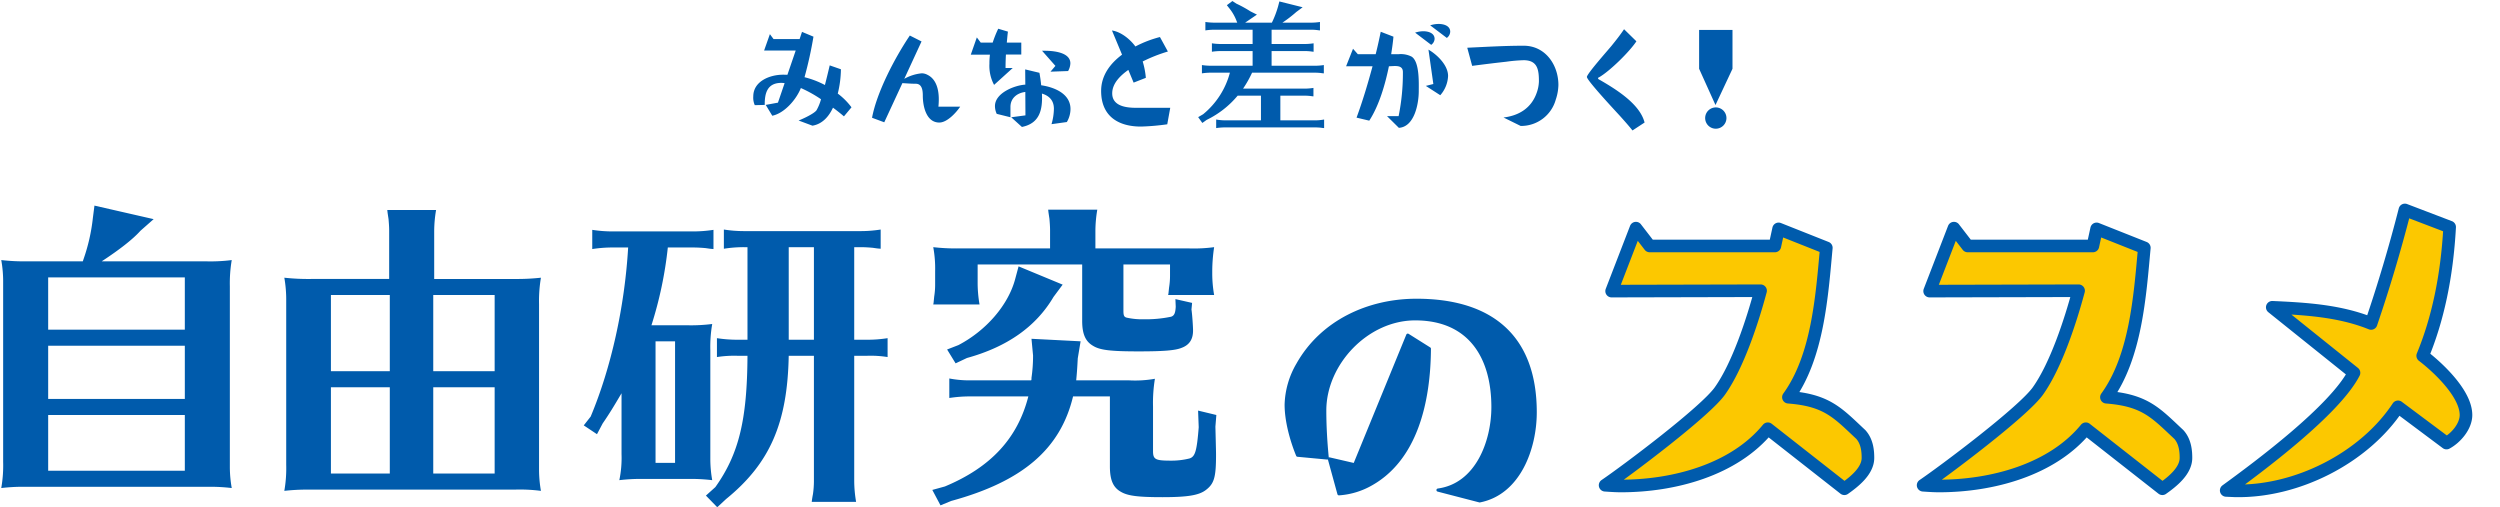 <svg xmlns="http://www.w3.org/2000/svg" width="794" height="161"><defs><style>.cls-3{fill-rule:evenodd;fill:#005bac}</style></defs><g id="title_pc"><g id="自由研究のススメ"><path id="ススメ" d="M1495.2 131.811c0 3.54-3.12 7.254-6.19 8.906l-15.4-11.508c-10.74 16.283-32.27 27.145-51.86 26.673l-2.71-.118c10.38-7.552 34.45-25.431 40.59-37.349l-25.96-20.823c10.62.472 21.47 1.124 31.39 5.136a482.469 482.469 0 0 0 10.73-36.051l14.22 5.428c-.86 15.856-3.83 29.462-8.56 40.882 5.08 3.894 13.75 12.098 13.75 18.824Zm-221.74 4.354c-10.74 13.1-29.85 18.183-46.61 18.183-1.65 0-3.42-.118-5.07-.236 6.61-4.484 31.92-23.419 36.52-30.027 5.67-8.024 10.27-22.071 12.86-31.747l-47.31.118 7.72-20 4.37 5.664h39.76l1.18-5.428 15.16 6.018c-1.41 15.34-2.72 34.584-12.04 47.447 12.31.944 15.68 5 23 11.841 2.07 2.288 2.26 5.43 2.26 7.436 0 4.13-4.31 7.552-7.49 9.794Zm101 0c-10.74 13.1-29.85 18.183-46.61 18.183-1.65 0-3.42-.118-5.07-.236 6.61-4.484 31.92-23.419 36.52-30.027 5.67-8.024 10.27-22.071 12.86-31.747l-47.31.118 7.72-20 4.37 5.664h39.76l1.18-5.428 15.16 6.018c-1.41 15.34-2.72 34.584-12.04 47.447 12.31.944 15.68 5 23 11.841 2.07 2.288 2.26 5.43 2.26 7.436 0 4.13-4.31 7.552-7.49 9.794Z" transform="translate(-712)" style="fill-rule:evenodd;stroke:#005bac;stroke-linejoin:round;fill:#fcc800;stroke-width:4px"/><path id="の" d="M1199.58 130.952c0-24.306-14.21-35.577-37.73-35.577-15.19 0-29.99 6.763-37.63 20.288a26.72 26.72 0 0 0-3.73 12.838c0 5.195 1.67 11.271 3.63 16.074l9.41.882c-.49-5-.79-10.095-.79-15.093 0-14.9 13.43-29.109 28.72-29.109 17.15 0 24.7 11.957 24.7 28.031 0 10.976-5.1 24.7-17.45 26.363l13.23 3.431c12.55-2.45 17.64-16.76 17.64-28.128Zm-40.47-24.5-16.86 41.163-8.04-1.862 3.04 11.075a23.822 23.822 0 0 0 9.02-2.451c15.78-7.938 19.6-27.54 19.7-43.613Z" transform="translate(-712)" style="stroke-width:1px;fill:#005bac;fill-rule:evenodd;stroke:#005bac;stroke-linejoin:round"/><path id="自由研究" class="cls-3" d="M744.3 83c5.5-3.6 9.9-7 12.3-9.7l4.2-3.7-18.8-4.3-.5 3.9a58.911 58.911 0 0 1-3 13.2l-.2.6h-17.7a64.037 64.037 0 0 1-8.2-.4 38.72 38.72 0 0 1 .6 7.2v56.9a41.4 41.4 0 0 1-.6 8.3 60.223 60.223 0 0 1 6.6-.4h60a58.886 58.886 0 0 1 6.6.4 38.324 38.324 0 0 1-.6-6.5V90.9a43.814 43.814 0 0 1 .6-8.3 53.632 53.632 0 0 1-8.2.4h-33.1Zm26.4 26.8v16.9h-43.4v-16.9h43.4Zm0-5.1h-43.4V88.1h43.4v16.6Zm0 27.1v17.7h-43.4v-17.7h43.4Zm79.2-43.2V73.3a40.894 40.894 0 0 1 .6-6.6H835l.1.9.3 2c.1 1.2.2 2.4.2 3.7v15.3h-24.9a70.6 70.6 0 0 1-8.4-.4 40.093 40.093 0 0 1 .6 7.4v52a41.4 41.4 0 0 1-.6 8.3 61.977 61.977 0 0 1 7.1-.4h66.1a51.749 51.749 0 0 1 8.3.4 39.453 39.453 0 0 1-.6-6.6V96.6a44.27 44.27 0 0 1 .6-8.4 70.627 70.627 0 0 1-8.4.4h-25.5Zm-.3 5.1h19.5v24.2h-19.5V93.7Zm-32.5 24.2V93.7h18.7v24.2h-18.7Zm32.5 5.1h19.5v27.4h-19.5V123Zm-13.8 0v27.4h-18.7V123h18.7Zm101.8 22.3v-34.1a42.507 42.507 0 0 1 .6-8.3 53.652 53.652 0 0 1-8.2.4h-11.1a124.561 124.561 0 0 0 5.2-24.7h7.8c1.7 0 3.1.1 4.2.2l1.4.2 1.1.1V73a42.344 42.344 0 0 1-6.7.5h-25.2a41.98 41.98 0 0 1-6.6-.5v6.1a41.991 41.991 0 0 1 6.6-.5h4.8c-1.1 18.8-5.4 38.2-11.9 53.7l-2.2 2.8 4.2 2.8 1.8-3.4c2.2-3.2 3.4-5.2 6-9.6v19.3a34.74 34.74 0 0 1-.7 8.3 58.886 58.886 0 0 1 6.6-.4h16.3a58.915 58.915 0 0 1 6.6.4 39.156 39.156 0 0 1-.6-6.5v-.7Zm-11.2 1.7h-6.2v-38.6h6.2V147Zm56.9-68.5h1.8c1.7 0 3 .1 4.1.2l1.4.2 1.1.1v-6.1a40.359 40.359 0 0 1-6.6.5h-36.8a41.353 41.353 0 0 1-6.4-.5V79a40.507 40.507 0 0 1 6.4-.5h1.1v29.4h-3.1a41.987 41.987 0 0 1-6.6-.5v6a35.49 35.49 0 0 1 6.6-.4h3.1c-.1 20.5-2.8 31.3-10.2 41.7l-3 2.7 3.6 3.7 2.8-2.6c13.9-11.3 19.5-24.1 19.9-45.5h8v39.8a29.338 29.338 0 0 1-.3 4.1c-.3 1.6-.3 1.8-.4 2.5h14.1a40.126 40.126 0 0 1-.6-6.6V113h4a33.912 33.912 0 0 1 6.6.4v-6a40.366 40.366 0 0 1-6.6.5h-4V78.5Zm-12.8 0v29.4h-8V78.5h8Zm85.2 5.5v17.9c0 4.1 1 6.5 3.4 7.9 2.2 1.4 5.6 1.8 14.6 1.8 7.8 0 11.51-.3 13.51-1.1 2.5-.9 3.7-2.7 3.7-5.5 0-1.5-.3-5.5-.5-6.7l.2-2.1-5.3-1.2.1 2.4c-.1 2.1-.51 2.9-1.51 3.2a38.894 38.894 0 0 1-8.7.8 22.424 22.424 0 0 1-5.3-.5c-.9-.2-1.1-.7-1.1-2.2V84h14.8v3.3a23.311 23.311 0 0 1-.3 4l-.2 1.9-.1.5h14.61a40.112 40.112 0 0 1-.6-6.6v-.9a51.932 51.932 0 0 1 .6-7.7 49.079 49.079 0 0 1-7.9.4h-29.81v-5.7a40.982 40.982 0 0 1 .6-6.6h-15.6l.1.9.3 2c.1 1.2.2 2.4.2 3.7v5.7h-29.2a64.12 64.12 0 0 1-7.9-.4 37.6 37.6 0 0 1 .6 7.7v4a24.148 24.148 0 0 1-.3 4l-.2 2-.1.5h14.7a40.893 40.893 0 0 1-.6-6.5V84h33.2Zm-17.1 41.9c-3.4 13.3-11.9 22.5-26.5 28.6l-4 1.1 2.6 4.9 3.4-1.4c22.7-6.2 34.7-16.5 38.7-33.2h11.7v22.2c0 4.3 1 6.7 3.5 8.1 2.2 1.3 5.5 1.7 13.2 1.7 8.01 0 11.61-.6 13.81-2.3 2.6-2 3.2-4 3.2-11.1 0-1 0-1-.2-9l.3-3.7-5.8-1.4.2 5.3c-.6 7.5-1.1 9.3-2.9 9.9a23.5 23.5 0 0 1-6.01.7c-4.9 0-5.6-.4-5.6-3.1v-14.1a47.414 47.414 0 0 1 .6-8.8 35.8 35.8 0 0 1-8.2.5h-16.8c.2-2.1.3-3.2.5-7l.9-5.4-15.6-.8.5 5.3a48.789 48.789 0 0 1-.5 7.1v.5l-.1.3h-19.3a33.138 33.138 0 0 1-6.7-.6v6.2a43.167 43.167 0 0 1 6.7-.5h18.4Zm-3.1-41.3-1.1 4.1c-2.2 8.2-9.2 16.3-18 20.9l-3.6 1.4 2.7 4.4 3.6-1.7c12.7-3.5 21.9-9.9 27.5-19.4l2.9-3.9Z" transform="translate(-712)"/></g><g id="みんなと差がつく_" data-name="みんなと差がつく！"><path id="みんなと" class="cls-3" d="M982.434 34.081a21.442 21.442 0 0 0-4.359-4.359 33.473 33.473 0 0 0 1-7.719l-3.56-1.24c-.48 2.08-1 4.2-1.52 6.239a28.9 28.9 0 0 0-6.478-2.48 127.617 127.617 0 0 0 2.839-12.878l-3.639-1.52-.76 2.28h-8.279l-1.16-1.56-1.839 5.2h10.038l-2.64 7.719c-.439-.04-.919-.04-1.4-.04-4.12 0-9.439 2.04-9.439 6.919a5.844 5.844 0 0 0 .48 2.759l3.16-.08c-.04-3.719.8-7 5.279-7a9.849 9.849 0 0 1 1.04.08l-2.12 6.2-3.879.72 2.079 3.439c3.88-.8 7.639-5.159 9.079-8.8a40.145 40.145 0 0 1 6.4 3.559 15.132 15.132 0 0 1-1.44 3.519c-.84 1.12-4.439 2.76-5.679 3.239l4.4 1.64c3.16-.52 5.239-2.959 6.519-5.719q1.8 1.32 3.479 2.76Zm27.606-.2c.08-.8.12-1.6.12-2.36 0-2.919-.72-6.359-3.6-7.759a3.894 3.894 0 0 0-1.8-.48 13.958 13.958 0 0 0-5.563 1.76l5.483-11.878-3.72-1.88c-4.722 7-10.481 17.957-12 26.116l3.879 1.44L998.6 26.4c1.4.08 2.8.2 4.243.2 2.04 0 2.24 2.2 2.24 3.8 0 3.24 1.04 8.519 5.24 8.519 2.52 0 5.39-3.2 6.63-5.039h-6.91Zm41.91-13.758c0-3.559-5.51-4-8.11-4h-.88l4.24 4.8-1.56 1.84 5.59-.2a5.384 5.384 0 0 0 .72-2.44Zm-15.59-6.6h-4.6c.12-1.16.2-2.32.36-3.479l-3.08-.92a34.783 34.783 0 0 0-1.76 4.4h-3.8l-1.24-1.64-1.92 5.479h6.08a23.378 23.378 0 0 0-.16 2.919 12.8 12.8 0 0 0 1.48 6.679l5.92-5.359h-2.28c0-1.4.04-2.84.12-4.279h4.88v-3.8Zm15.63 21.117c0-4.919-5.19-6.959-9.31-7.559a44.82 44.82 0 0 0-.56-3.959l-4.52-1.08.04 4.839c-3.4.2-9.64 2.64-9.64 6.8a5.91 5.91 0 0 0 .56 2.48l4.36 1.08v-3.28c0-2.8 2.12-4.439 4.72-4.759l.04 7.439-4.52.6 3.4 3.079c5.72-1.16 6.6-5.559 6.36-10.6 2.4.72 3.8 2.28 3.8 4.839a18.265 18.265 0 0 1-.76 4.879l4.87-.68a8.2 8.2 0 0 0 1.16-4.117Zm20.85-.4c-3.16 0-7.6-.52-7.6-4.6 0-3.2 2.68-5.719 5.12-7.439l1.68 4.039 3.88-1.52a25.418 25.418 0 0 0-1-5.2 48.915 48.915 0 0 1 8-3.159l-2.52-4.6a36.153 36.153 0 0 0-7.8 3c-1.64-2.28-4.6-4.679-7.44-5.079l3.2 7.679c-3.8 2.839-6.64 6.639-6.64 11.518 0 7.959 5.36 11.318 12.64 11.318a72.912 72.912 0 0 0 8.36-.72l.95-5.239h-10.83Z" transform="translate(-712)"/><path id="がつく_" data-name="がつく！" class="cls-3" d="M1172.59 10.085c0-1.92-2.08-2.48-3.68-2.48a8.95 8.95 0 0 0-2.68.44l5.28 4a2.582 2.582 0 0 0 1.08-1.96Zm-4.96 2.28c0-1.88-2.03-2.44-3.55-2.44a8.5 8.5 0 0 0-2.64.44l5.11 3.879a2.5 2.5 0 0 0 1.08-1.879Zm4.28 11.758c0-3.439-3.52-6.8-6.23-8.359l1.55 10.918-2.39.6 4.59 2.959a9.827 9.827 0 0 0 2.48-6.118Zm-9.31 4.8c0-2.6.28-9.239-2.24-10.918a7.494 7.494 0 0 0-4.08-.8h-2.44c.28-1.84.56-3.679.72-5.559l-4.04-1.56c-.48 2.36-1 4.759-1.6 7.119h-5.68l-1.52-1.72-2.2 5.559h8.4c-1.48 5.479-3.12 11-5.08 16.317l4.04.96c3.16-4.879 5.08-11.6 6.24-17.277 1.68 0 4.44-.64 4.44 1.84a68.351 68.351 0 0 1-1.36 14h-3.68l3.76 3.719c4.96-.323 6.32-7.682 6.32-11.681ZM1206.95 27c0-6.4-4.15-12.478-11.03-12.478-5.96 0-11.96.36-17.92.64l1.56 5.759c3.64-.48 7.24-.92 10.84-1.32a50.69 50.69 0 0 1 5.48-.48c4.44 0 4.88 3 4.88 6.719a11.563 11.563 0 0 1-.72 3.679c-1.68 4.759-5.56 7.2-10.52 7.8l5.44 2.68a11.405 11.405 0 0 0 11.15-8.359 15.319 15.319 0 0 0 .84-4.64Zm27.37 11.918c-1.52-6-9.28-10.678-14.32-13.6a.755.755 0 0 1-.48-.44.522.522 0 0 1 .4-.36c3.48-2.04 9.64-8.119 11.8-11.4l-3.92-3.839c-1.2 1.8-2.56 3.519-3.92 5.2-.96 1.2-7.88 8.958-7.88 9.958 0 1.12 9.24 11 10.48 12.358 1.36 1.52 2.72 3.04 4 4.639Zm27.92-29.4h-10.6v12.325l5.2 11.518 5.4-11.518V9.525Zm-1.92 28a3.38 3.38 0 1 0-3.36 3.359 3.389 3.389 0 0 0 3.36-3.357Z" transform="translate(-712)"/><path id="差" class="cls-3" d="M1109.83 20.882h-13.15a19.731 19.731 0 0 1-2.95-.22V23.3a19.036 19.036 0 0 1 2.95-.22h5.94a25.491 25.491 0 0 1-8.5 13.2l-1.58.924 1.32 1.848 1.36-.968a29.638 29.638 0 0 0 9.86-7.7h7.4v7.836h-11.27a15.46 15.46 0 0 1-2.95-.264v2.728a19.034 19.034 0 0 1 2.95-.22h28.38c.75 0 1.37.044 1.85.088l.62.088.48.044v-2.728a15.137 15.137 0 0 1-2.95.264h-10.95v-7.833h7.61a15.016 15.016 0 0 1 2.46.176l.44.044v-2.684a17.626 17.626 0 0 1-2.9.22h-19.45a35.09 35.09 0 0 0 2.86-5.061h19.85c.74 0 1.36.044 1.84.088l.62.088.48.044v-2.64a18.582 18.582 0 0 1-2.94.22h-13.65v-4.665h10.43a15.139 15.139 0 0 1 2.47.176l.44.044v-2.684a17.83 17.83 0 0 1-2.91.22h-10.43V9.44h12.46a15.094 15.094 0 0 1 2.46.176l.44.044V6.976a17.712 17.712 0 0 1-2.9.22h-9.02a40.741 40.741 0 0 0 4.4-3.388l2.02-1.5-7.39-1.848-.4 1.54a30.93 30.93 0 0 1-1.98 5.193h-8.49l3.74-2.552-2.03-1.012a39.06 39.06 0 0 0-4.48-2.464l-1.28-.836-1.76 1.32 1.01 1.276a14.693 14.693 0 0 1 2.11 3.829l.18.44h-7.22a19.129 19.129 0 0 1-2.9-.22V9.66a18.868 18.868 0 0 1 2.9-.22h12.1v4.533h-10.03a18.361 18.361 0 0 1-2.9-.22v2.684a18.444 18.444 0 0 1 2.9-.22h10.03v4.665Z" transform="translate(-712)"/></g></g></svg>